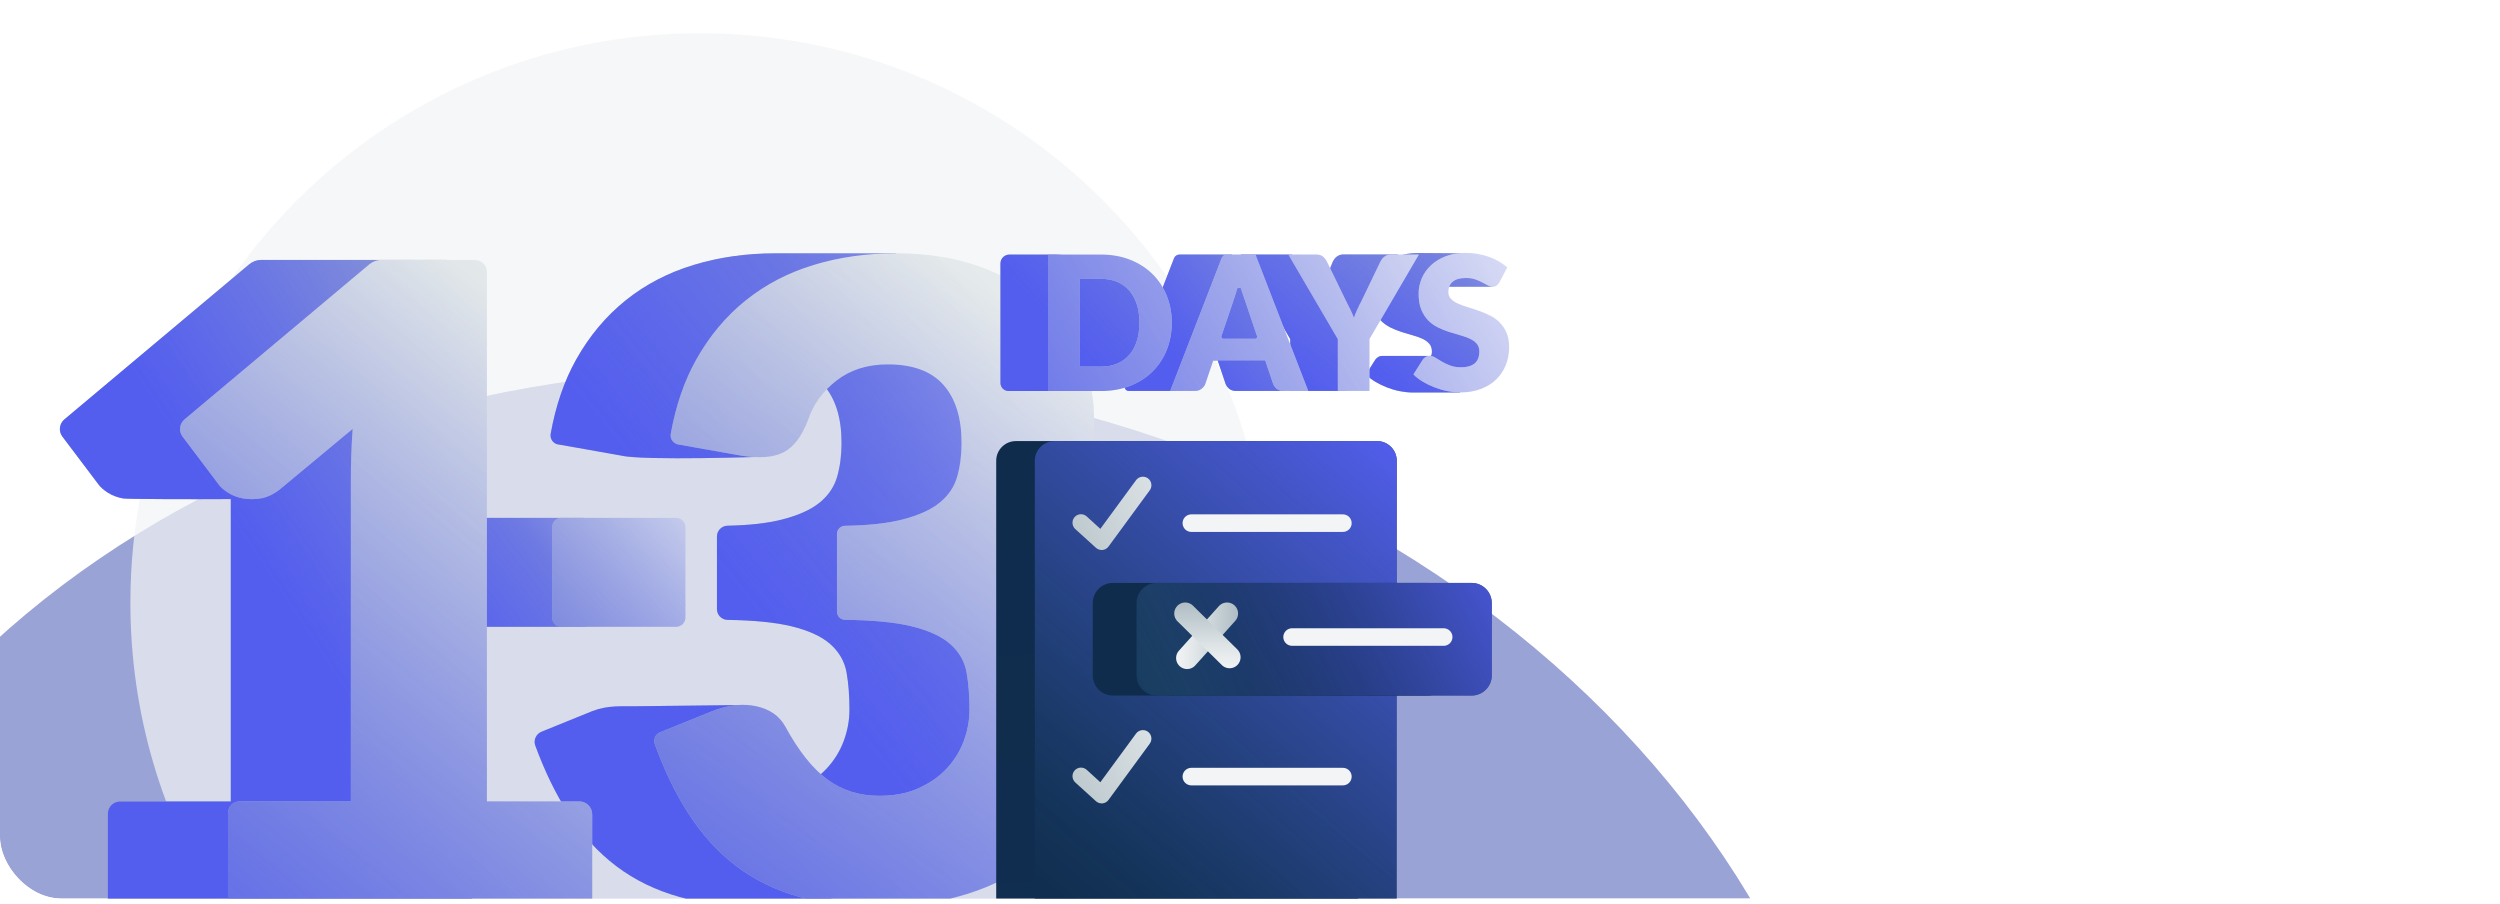 <?xml version="1.0" encoding="UTF-8"?> <svg xmlns="http://www.w3.org/2000/svg" width="376" height="136" viewBox="0 0 376 136" fill="none"><g clip-path="url(#clip0_1195_14623)"><g opacity="0.3" filter="url(#filter0_f_1195_14623)"><path d="M139.269 57.525C51.271 44.9 -28.561 93.871 -39.039 166.906C-49.518 239.941 13.324 309.382 101.323 322.008C206.294 433.719 180.716 251.26 279.631 212.627C290.11 139.592 227.268 70.151 139.269 57.525Z" fill="#0F2C4D"></path></g><g opacity="0.3" filter="url(#filter1_f_1195_14623)"><path d="M139.269 57.525C51.271 44.9 -28.561 93.871 -39.039 166.906C-49.518 239.941 13.324 309.382 101.323 322.008C206.294 433.719 180.716 251.26 279.631 212.627C290.11 139.592 227.268 70.151 139.269 57.525Z" fill="#535EEE"></path></g><g clip-path="url(#clip1_1195_14623)"><path opacity="0.7" d="M177.95 135.96C186.16 122.82 190.93 107.3 190.93 90.65C190.93 43.35 152.58 5 105.27 5C57.96 5 19.61 43.35 19.61 90.66C19.61 107.3 24.37 122.82 32.59 135.97H177.95V135.96Z" fill="#F2F4F5"></path><path d="M55.16 120.53L67.14 39.09H39.31C38.64 39.09 37.98 39.33 37.47 39.76L9.68 63.08C8.91 63.73 8.78 64.87 9.39 65.67L14.78 72.81C15.09 73.25 15.57 73.68 16.23 74.1C16.89 74.52 17.64 74.8 18.47 74.96C19.06 75.07 28.77 75.1 34.71 75.06V120.54H18.06C17.04 120.54 16.22 121.36 16.22 122.38V135.33H71V120.55H55.16V120.53Z" fill="url(#paint0_linear_1195_14623)"></path><path d="M55.16 120.53L67.14 39.09H39.31C38.64 39.09 37.98 39.33 37.47 39.76L9.68 63.08C8.91 63.73 8.78 64.87 9.39 65.67L14.78 72.81C15.09 73.25 15.57 73.68 16.23 74.1C16.89 74.52 17.64 74.8 18.47 74.96C19.06 75.07 28.77 75.1 34.71 75.06V120.54H18.06C17.04 120.54 16.22 121.36 16.22 122.38V135.33H71V120.55H55.16V120.53Z" fill="url(#paint1_linear_1195_14623)"></path><path d="M83.95 66.85C83.2 66.72 82.69 66 82.82 65.26C83.57 61.03 84.85 57.3 86.66 54.07C88.66 50.51 91.15 47.54 94.12 45.16C97.09 42.78 100.49 41.01 104.32 39.85C108.15 38.68 112.26 38.1 116.66 38.1H134.73C134.73 38.1 136.15 43.27 138.7 45.56C141.25 47.85 143.19 50.5 144.51 53.51C145.83 56.52 146.49 59.7 146.49 63.05C146.49 66.09 146.18 68.76 145.57 71.07C144.95 73.38 144.04 75.38 142.83 77.08C141.62 78.77 140.12 80.2 138.34 81.37C136.56 82.54 134.52 83.52 132.24 84.31C142.89 88.05 148.21 95.31 148.21 106.09C148.21 111.19 147.29 115.64 145.44 119.42C143.59 123.21 141.12 126.35 138.01 128.86C134.91 131.37 131.31 133.25 127.22 134.5C123.13 135.75 118.86 136.38 114.42 136.38C109.98 136.38 105.77 135.88 102.21 134.9C98.65 133.91 95.48 132.37 92.71 130.28C89.94 128.19 87.51 125.52 85.42 122.26C83.57 119.37 81.93 116 80.51 112.14C80.2 111.31 80.63 110.38 81.45 110.05L89.09 106.95C91.47 106.03 93.61 106.26 95.69 106.22C97.92 106.18 111.33 106.04 111.33 106.04C111.33 106.04 104.13 115.56 106.35 117.21C108.57 118.86 111.18 119.69 114.17 119.69C116.46 119.69 118.45 119.31 120.14 118.53C121.83 117.76 123.24 116.77 124.36 115.56C125.48 114.35 126.33 112.98 126.9 111.44C127.47 109.9 127.76 108.34 127.76 106.75C127.76 104.68 127.62 102.82 127.33 101.17C127.04 99.52 126.24 98.1 124.92 96.91C123.6 95.72 121.61 94.81 118.95 94.17C116.59 93.61 113.42 93.29 109.42 93.23C108.54 93.22 107.83 92.49 107.83 91.61C107.83 88.89 107.83 83.41 107.83 80.69C107.83 79.81 108.53 79.09 109.41 79.07C112.69 79 115.4 78.7 117.53 78.16C119.99 77.54 121.9 76.7 123.24 75.62C124.58 74.54 125.47 73.23 125.91 71.69C126.35 70.15 126.57 68.46 126.57 66.61C126.57 62.83 125.66 59.91 123.83 57.86C122 55.81 119.22 54.79 115.48 54.79C112.44 54.79 109.88 55.59 107.79 57.2C105.7 58.81 104.26 60.8 103.47 63.17C102.55 65.59 115.28 68.68 115.28 68.68C115.28 68.68 96.72 69.32 93.44 68.52L83.97 66.84L83.95 66.85Z" fill="url(#paint2_linear_1195_14623)"></path><path d="M83.95 66.85C83.2 66.72 82.69 66 82.82 65.26C83.57 61.03 84.85 57.3 86.66 54.07C88.66 50.51 91.15 47.54 94.12 45.16C97.09 42.78 100.49 41.01 104.32 39.85C108.15 38.68 112.26 38.1 116.66 38.1H134.73C134.73 38.1 136.15 43.27 138.7 45.56C141.25 47.85 143.19 50.5 144.51 53.51C145.83 56.52 146.49 59.7 146.49 63.05C146.49 66.09 146.18 68.76 145.57 71.07C144.95 73.38 144.04 75.38 142.83 77.08C141.62 78.77 140.12 80.2 138.34 81.37C136.56 82.54 134.52 83.52 132.24 84.31C142.89 88.05 148.21 95.31 148.21 106.09C148.21 111.19 147.29 115.64 145.44 119.42C143.59 123.21 141.12 126.35 138.01 128.86C134.91 131.37 131.31 133.25 127.22 134.5C123.13 135.75 118.86 136.38 114.42 136.38C109.98 136.38 105.77 135.88 102.21 134.9C98.65 133.91 95.48 132.37 92.71 130.28C89.94 128.19 87.51 125.52 85.42 122.26C83.57 119.37 81.93 116 80.51 112.14C80.2 111.31 80.63 110.38 81.45 110.05L89.09 106.95C91.47 106.03 93.61 106.26 95.69 106.22C97.92 106.18 111.33 106.04 111.33 106.04C111.33 106.04 104.13 115.56 106.35 117.21C108.57 118.86 111.18 119.69 114.17 119.69C116.46 119.69 118.45 119.31 120.14 118.53C121.83 117.76 123.24 116.77 124.36 115.56C125.48 114.35 126.33 112.98 126.9 111.44C127.47 109.9 127.76 108.34 127.76 106.75C127.76 104.68 127.62 102.82 127.33 101.17C127.04 99.52 126.24 98.1 124.92 96.91C123.6 95.72 121.61 94.81 118.95 94.17C116.59 93.61 113.42 93.29 109.42 93.23C108.54 93.22 107.83 92.49 107.83 91.61C107.83 88.89 107.83 83.41 107.83 80.69C107.83 79.81 108.53 79.09 109.41 79.07C112.69 79 115.4 78.7 117.53 78.16C119.99 77.54 121.9 76.7 123.24 75.62C124.58 74.54 125.47 73.23 125.91 71.69C126.35 70.15 126.57 68.46 126.57 66.61C126.57 62.83 125.66 59.91 123.83 57.86C122 55.81 119.22 54.79 115.48 54.79C112.44 54.79 109.88 55.59 107.79 57.2C105.7 58.81 104.26 60.8 103.47 63.17C102.55 65.59 115.28 68.68 115.28 68.68C115.28 68.68 96.72 69.32 93.44 68.52L83.97 66.84L83.95 66.85Z" fill="url(#paint3_linear_1195_14623)"></path><path d="M87.74 77.89H71.29C70.296 77.89 69.49 78.696 69.49 79.69V92.47C69.49 93.464 70.296 94.27 71.29 94.27H87.74C88.734 94.27 89.54 93.464 89.54 92.47V79.69C89.54 78.696 88.734 77.89 87.74 77.89Z" fill="url(#paint4_linear_1195_14623)"></path><path d="M87.74 77.89H71.29C70.296 77.89 69.49 78.696 69.49 79.69V92.47C69.49 93.464 70.296 94.27 71.29 94.27H87.74C88.734 94.27 89.54 93.464 89.54 92.47V79.69C89.54 78.696 88.734 77.89 87.74 77.89Z" fill="url(#paint5_linear_1195_14623)"></path><path d="M89.07 122.48V135.31H34.29V122.27C34.29 121.31 35.07 120.53 36.03 120.53H52.77V72.02C52.77 70.79 52.79 69.55 52.84 68.29C52.88 67.04 52.95 65.77 53.04 64.5L42.08 73.61C41.11 74.36 40.15 74.81 39.21 74.96C38.26 75.11 37.37 75.11 36.54 74.96C35.7 74.81 34.96 74.52 34.3 74.1C33.64 73.68 33.16 73.25 32.85 72.81L27.46 65.67C26.85 64.87 26.98 63.73 27.75 63.08L55.54 39.76C56.06 39.33 56.71 39.09 57.38 39.09H71.4C72.41 39.09 73.23 39.91 73.23 40.92V120.53H87.12C88.2 120.53 89.07 121.4 89.07 122.48Z" fill="url(#paint6_linear_1195_14623)"></path><path d="M89.07 122.48V135.31H34.29V122.27C34.29 121.31 35.07 120.53 36.03 120.53H52.77V72.02C52.77 70.79 52.79 69.55 52.84 68.29C52.88 67.04 52.95 65.77 53.04 64.5L42.08 73.61C41.11 74.36 40.15 74.81 39.21 74.96C38.26 75.11 37.37 75.11 36.54 74.96C35.7 74.81 34.96 74.52 34.3 74.1C33.64 73.68 33.16 73.25 32.85 72.81L27.46 65.67C26.85 64.87 26.98 63.73 27.75 63.08L55.54 39.76C56.06 39.33 56.71 39.09 57.38 39.09H71.4C72.41 39.09 73.23 39.91 73.23 40.92V120.53H87.12C88.2 120.53 89.07 121.4 89.07 122.48Z" fill="url(#paint7_linear_1195_14623)"></path><path d="M102.01 66.85C101.26 66.72 100.75 66 100.88 65.26C101.63 61.03 102.91 57.3 104.72 54.07C106.72 50.51 109.21 47.54 112.18 45.16C115.15 42.78 118.55 41.01 122.38 39.85C126.21 38.68 130.32 38.1 134.72 38.1C139.47 38.1 143.7 38.77 147.39 40.11C151.09 41.45 154.21 43.27 156.76 45.56C159.31 47.85 161.25 50.5 162.57 53.51C163.89 56.52 164.55 59.7 164.55 63.05C164.55 66.09 164.24 68.76 163.63 71.07C163.01 73.38 162.1 75.38 160.89 77.08C159.68 78.77 158.18 80.2 156.4 81.37C154.62 82.54 152.58 83.52 150.3 84.31C160.95 88.05 166.27 95.31 166.27 106.09C166.27 111.19 165.35 115.64 163.5 119.42C161.65 123.21 159.18 126.35 156.07 128.86C152.97 131.37 149.37 133.25 145.28 134.5C141.19 135.75 136.92 136.38 132.48 136.38C128.04 136.38 123.83 135.88 120.27 134.9C116.71 133.91 113.54 132.37 110.77 130.28C108 128.19 105.57 125.52 103.48 122.26C101.59 119.32 99.92 115.87 98.48 111.91C98.22 111.21 98.58 110.42 99.27 110.14L107.14 106.95C109.52 106.03 111.72 105.78 113.74 106.22C115.76 106.66 117.22 107.67 118.1 109.26C120.08 112.91 122.18 115.56 124.4 117.21C126.62 118.86 129.23 119.69 132.22 119.69C134.51 119.69 136.5 119.31 138.19 118.53C139.88 117.76 141.29 116.77 142.41 115.56C143.53 114.35 144.38 112.98 144.95 111.44C145.52 109.9 145.81 108.34 145.81 106.75C145.81 104.68 145.67 102.82 145.38 101.17C145.09 99.52 144.29 98.1 142.97 96.91C141.65 95.72 139.66 94.81 137 94.17C134.57 93.59 131.27 93.27 127.09 93.22C126.42 93.22 125.88 92.67 125.88 92V80.29C125.88 79.62 126.42 79.09 127.09 79.08C130.54 79.02 133.37 78.72 135.58 78.17C138.04 77.55 139.95 76.71 141.29 75.63C142.63 74.55 143.52 73.24 143.96 71.7C144.4 70.16 144.62 68.47 144.62 66.62C144.62 62.84 143.71 59.92 141.88 57.87C140.05 55.82 137.27 54.8 133.53 54.8C130.49 54.8 127.93 55.6 125.84 57.21C123.75 58.82 122.31 60.81 121.52 63.18C120.6 65.6 119.39 67.21 117.89 68C116.39 68.79 114.26 68.97 111.49 68.53L102.02 66.85H102.01Z" fill="url(#paint8_linear_1195_14623)"></path><path d="M102.01 66.85C101.26 66.72 100.75 66 100.88 65.26C101.63 61.03 102.91 57.3 104.72 54.07C106.72 50.51 109.21 47.54 112.18 45.16C115.15 42.78 118.55 41.01 122.38 39.85C126.21 38.68 130.32 38.1 134.72 38.1C139.47 38.1 143.7 38.77 147.39 40.11C151.09 41.45 154.21 43.27 156.76 45.56C159.31 47.85 161.25 50.5 162.57 53.51C163.89 56.52 164.55 59.7 164.55 63.05C164.55 66.09 164.24 68.76 163.63 71.07C163.01 73.38 162.1 75.38 160.89 77.08C159.68 78.77 158.18 80.2 156.4 81.37C154.62 82.54 152.58 83.52 150.3 84.31C160.95 88.05 166.27 95.31 166.27 106.09C166.27 111.19 165.35 115.64 163.5 119.42C161.65 123.21 159.18 126.35 156.07 128.86C152.97 131.37 149.37 133.25 145.28 134.5C141.19 135.75 136.92 136.38 132.48 136.38C128.04 136.38 123.83 135.88 120.27 134.9C116.71 133.91 113.54 132.37 110.77 130.28C108 128.19 105.57 125.52 103.48 122.26C101.59 119.32 99.92 115.87 98.48 111.91C98.22 111.21 98.58 110.42 99.27 110.14L107.14 106.95C109.52 106.03 111.72 105.78 113.74 106.22C115.76 106.66 117.22 107.67 118.1 109.26C120.08 112.91 122.18 115.56 124.4 117.21C126.62 118.86 129.23 119.69 132.22 119.69C134.51 119.69 136.5 119.31 138.19 118.53C139.88 117.76 141.29 116.77 142.41 115.56C143.53 114.35 144.38 112.98 144.95 111.44C145.52 109.9 145.81 108.34 145.81 106.75C145.81 104.68 145.67 102.82 145.38 101.17C145.09 99.52 144.29 98.1 142.97 96.91C141.65 95.72 139.66 94.81 137 94.17C134.57 93.59 131.27 93.27 127.09 93.22C126.42 93.22 125.88 92.67 125.88 92V80.29C125.88 79.62 126.42 79.09 127.09 79.08C130.54 79.02 133.37 78.72 135.58 78.17C138.04 77.55 139.95 76.71 141.29 75.63C142.63 74.55 143.52 73.24 143.96 71.7C144.4 70.16 144.62 68.47 144.62 66.62C144.62 62.84 143.71 59.92 141.88 57.87C140.05 55.82 137.27 54.8 133.53 54.8C130.49 54.8 127.93 55.6 125.84 57.21C123.75 58.82 122.31 60.81 121.52 63.18C120.6 65.6 119.39 67.21 117.89 68C116.39 68.79 114.26 68.97 111.49 68.53L102.02 66.85H102.01Z" fill="url(#paint9_linear_1195_14623)"></path><path d="M201.3 136.05H149.83V69.3C149.83 67.66 151.16 66.34 152.79 66.34H201.3C202.94 66.34 204.26 67.67 204.26 69.3V136.05H201.3Z" fill="url(#paint10_linear_1195_14623)"></path><path d="M207.11 136.05L155.64 135.86V69.3C155.64 67.66 156.97 66.34 158.6 66.34H207.11C208.75 66.34 210.07 67.67 210.07 69.3V136.05H207.11Z" fill="url(#paint11_linear_1195_14623)"></path><path d="M207.11 136.05H155.64V69.3C155.64 67.66 156.97 66.34 158.6 66.34H207.11C208.75 66.34 210.07 67.67 210.07 69.3V136.05H207.11Z" fill="url(#paint12_linear_1195_14623)"></path><path d="M179.18 78.68H201.97" stroke="url(#paint13_linear_1195_14623)" stroke-width="2.64" stroke-linecap="round" stroke-linejoin="round"></path><path d="M165.69 82.72C165.37 82.72 165.07 82.6 164.83 82.39L161.72 79.57C161.2 79.09 161.16 78.28 161.63 77.76C162.11 77.23 162.92 77.2 163.44 77.67L165.49 79.54L170.86 72.22C171.28 71.65 172.08 71.53 172.65 71.94C173.22 72.36 173.34 73.16 172.93 73.73L166.72 82.2C166.51 82.49 166.18 82.68 165.81 82.72C165.77 82.72 165.73 82.72 165.68 82.72H165.69Z" fill="url(#paint14_linear_1195_14623)"></path><path d="M179.18 116.8H201.97" stroke="url(#paint15_linear_1195_14623)" stroke-width="2.64" stroke-linecap="round" stroke-linejoin="round"></path><path d="M165.69 120.83C165.37 120.83 165.07 120.71 164.83 120.5L161.72 117.68C161.2 117.2 161.16 116.39 161.63 115.87C162.11 115.34 162.92 115.31 163.44 115.78L165.49 117.65L170.86 110.33C171.28 109.76 172.08 109.64 172.65 110.05C173.22 110.47 173.34 111.27 172.93 111.84L166.72 120.31C166.51 120.6 166.18 120.79 165.81 120.83C165.77 120.83 165.73 120.83 165.68 120.83H165.69Z" fill="url(#paint16_linear_1195_14623)"></path><path d="M101.7 77.89H84.43C83.662 77.89 83.04 78.512 83.04 79.28V92.88C83.04 93.648 83.662 94.27 84.43 94.27H101.7C102.468 94.27 103.09 93.648 103.09 92.88V79.28C103.09 78.512 102.468 77.89 101.7 77.89Z" fill="url(#paint17_linear_1195_14623)"></path><path d="M101.7 77.89H84.43C83.662 77.89 83.04 78.512 83.04 79.28V92.88C83.04 93.648 83.662 94.27 84.43 94.27H101.7C102.468 94.27 103.09 93.648 103.09 92.88V79.28C103.09 78.512 102.468 77.89 101.7 77.89Z" fill="url(#paint18_linear_1195_14623)"></path><path d="M214.74 87.67H167.38C165.706 87.67 164.35 89.027 164.35 90.7V101.58C164.35 103.253 165.706 104.61 167.38 104.61H214.74C216.413 104.61 217.77 103.253 217.77 101.58V90.7C217.77 89.027 216.413 87.67 214.74 87.67Z" fill="url(#paint19_linear_1195_14623)"></path><path d="M221.33 87.67H173.97C172.297 87.67 170.94 89.027 170.94 90.7V101.58C170.94 103.253 172.297 104.61 173.97 104.61H221.33C223.004 104.61 224.36 103.253 224.36 101.58V90.7C224.36 89.027 223.004 87.67 221.33 87.67Z" fill="url(#paint20_linear_1195_14623)"></path><path d="M221.34 87.67H173.98C172.307 87.67 170.95 89.027 170.95 90.7V101.58C170.95 103.253 172.307 104.61 173.98 104.61H221.34C223.014 104.61 224.37 103.253 224.37 101.58V90.7C224.37 89.027 223.014 87.67 221.34 87.67Z" fill="url(#paint21_linear_1195_14623)"></path><path d="M194.33 95.81H217.13" stroke="url(#paint22_linear_1195_14623)" stroke-width="2.64" stroke-linecap="round" stroke-linejoin="round"></path><path d="M178.54 98.97L184.55 92.27" stroke="url(#paint23_linear_1195_14623)" stroke-width="3.31" stroke-linecap="round" stroke-linejoin="round"></path><path d="M184.93 98.85L178.26 92.27" stroke="url(#paint24_linear_1195_14623)" stroke-width="3.31" stroke-linecap="round" stroke-linejoin="round"></path><path d="M173.11 48.54C173.11 50.02 172.85 51.39 172.34 52.65C171.83 53.91 171.11 54.99 170.18 55.9C169.25 56.82 168.13 57.53 166.82 58.04C165.51 58.55 164.06 58.81 162.46 58.81H151.68C151.01 58.81 150.47 58.27 150.47 57.6V39.63C150.47 38.89 151.07 38.29 151.81 38.29H158.44C160.04 38.29 161.49 38.55 162.8 39.06C164.11 39.58 169.26 40.29 170.19 41.2C171.12 42.11 171.84 43.19 172.35 44.45C172.86 45.7 173.12 47.07 173.12 48.54H173.11Z" fill="url(#paint25_linear_1195_14623)"></path><path d="M173.11 48.54C173.11 50.02 172.85 51.39 172.34 52.65C171.83 53.91 171.11 54.99 170.18 55.9C169.25 56.82 168.13 57.53 166.82 58.04C165.51 58.55 164.06 58.81 162.46 58.81H151.68C151.01 58.81 150.47 58.27 150.47 57.6V39.63C150.47 38.89 151.07 38.29 151.81 38.29H158.44C160.04 38.29 161.49 38.55 162.8 39.06C164.11 39.58 169.26 40.29 170.19 41.2C171.12 42.11 171.84 43.19 172.35 44.45C172.86 45.7 173.12 47.07 173.12 48.54H173.11Z" fill="url(#paint26_linear_1195_14623)"></path><path d="M193.22 58.8H185.92C185.51 58.8 185.17 58.7 184.92 58.51C184.67 58.32 184.47 58.07 184.34 57.77L183.13 54.19H178.95L177.74 57.77C177.64 58.03 177.45 58.27 177.18 58.48C176.91 58.69 176.58 58.8 176.19 58.8H169.77C169.33 58.8 169.02 58.36 169.18 57.94L176.57 38.85C176.7 38.5 177.04 38.28 177.41 38.28H185.28L193.22 58.8Z" fill="url(#paint27_linear_1195_14623)"></path><path d="M193.22 58.8H185.92C185.51 58.8 185.17 58.7 184.92 58.51C184.67 58.32 184.47 58.07 184.34 57.77L183.13 54.19H178.95L177.74 57.77C177.64 58.03 177.45 58.27 177.18 58.48C176.91 58.69 176.58 58.8 176.19 58.8H169.77C169.33 58.8 169.02 58.36 169.18 57.94L176.57 38.85C176.7 38.5 177.04 38.28 177.41 38.28H185.28L193.22 58.8Z" fill="url(#paint28_linear_1195_14623)"></path><path d="M202.61 51V58.8H194.05V51L186.61 38.28H193.93C194.34 38.28 194.67 38.38 194.91 38.57C195.15 38.76 195.35 39.01 195.51 39.31L198.41 45.28C198.65 45.75 198.87 46.19 199.07 46.6C199.27 47.01 199.44 47.41 199.59 47.8C199.73 47.4 199.89 46.99 200.08 46.58C200.26 46.17 198.55 43.81 198.8 43.35L200.48 39.3C200.55 39.18 200.63 39.06 200.72 38.93C200.81 38.81 200.92 38.7 201.05 38.6C201.18 38.5 201.32 38.42 201.49 38.36C201.65 38.3 201.83 38.27 202.03 38.27H210.27L202.62 50.99L202.61 51Z" fill="url(#paint29_linear_1195_14623)"></path><path d="M202.61 51V58.8H194.05V51L186.61 38.28H193.93C194.34 38.28 194.67 38.38 194.91 38.57C195.15 38.76 195.35 39.01 195.51 39.31L198.41 45.28C198.65 45.75 198.87 46.19 199.07 46.6C199.27 47.01 199.44 47.41 199.59 47.8C199.73 47.4 199.89 46.99 200.08 46.58C200.26 46.17 198.55 43.81 198.8 43.35L200.48 39.3C200.55 39.18 200.63 39.06 200.72 38.93C200.81 38.81 200.92 38.7 201.05 38.6C201.18 38.5 201.32 38.42 201.49 38.36C201.65 38.3 201.83 38.27 202.03 38.27H210.27L202.62 50.99L202.61 51Z" fill="url(#paint30_linear_1195_14623)"></path><path d="M224.48 43.12H216.63C216.63 43.12 217.97 48.07 218.4 48.5C218.83 48.92 219.17 49.44 219.44 50.04C219.7 50.65 223.99 51.38 223.99 52.23C223.99 53.18 224.47 55.97 224.14 56.8C223.81 57.63 218.53 56.44 217.91 57.05C217.29 57.67 219.64 59.03 219.64 59.03H212.48C211.84 59.03 211.19 58.96 210.53 58.83C209.87 58.7 209.23 58.51 208.61 58.27C207.99 58.03 207.41 57.75 206.86 57.42C206.31 57.09 205.84 56.73 205.44 56.32L206.85 54.09C206.96 53.93 207.11 53.8 207.29 53.69C207.47 53.58 207.67 53.53 207.89 53.53H215.05C215.05 53.53 215.36 53.7 215.36 52.87C215.36 52.39 215.23 52 214.97 51.7C214.71 51.4 214.36 51.15 213.94 50.95C213.51 50.75 213.03 50.58 212.48 50.43C211.93 50.28 211.38 50.11 210.8 49.93C210.22 49.75 209.67 49.52 209.12 49.25C208.58 48.98 208.09 48.63 207.66 48.19C207.23 47.75 206.89 47.21 206.62 46.56C206.35 45.91 206.23 45.1 206.23 44.14C206.23 43.37 206.39 42.62 206.69 41.89C207 41.16 207.46 40.51 208.06 39.93C208.66 39.36 209.4 38.9 210.27 38.56C211.14 38.22 212.14 38.05 213.27 38.05C213.9 38.05 220.16 38.1 220.16 38.1L224.48 43.11V43.12Z" fill="url(#paint31_linear_1195_14623)"></path><path d="M224.48 43.12H216.63C216.63 43.12 217.97 48.07 218.4 48.5C218.83 48.92 219.17 49.44 219.44 50.04C219.7 50.65 223.99 51.38 223.99 52.23C223.99 53.18 224.47 55.97 224.14 56.8C223.81 57.63 218.53 56.44 217.91 57.05C217.29 57.67 219.64 59.03 219.64 59.03H212.48C211.84 59.03 211.19 58.96 210.53 58.83C209.87 58.7 209.23 58.51 208.61 58.27C207.99 58.03 207.41 57.75 206.86 57.42C206.31 57.09 205.84 56.73 205.44 56.32L206.85 54.09C206.96 53.93 207.11 53.8 207.29 53.69C207.47 53.58 207.67 53.53 207.89 53.53H215.05C215.05 53.53 215.36 53.7 215.36 52.87C215.36 52.39 215.23 52 214.97 51.7C214.71 51.4 214.36 51.15 213.94 50.95C213.51 50.75 213.03 50.58 212.48 50.43C211.93 50.28 211.38 50.11 210.8 49.93C210.22 49.75 209.67 49.52 209.12 49.25C208.58 48.98 208.09 48.63 207.66 48.19C207.23 47.75 206.89 47.21 206.62 46.56C206.35 45.91 206.23 45.1 206.23 44.14C206.23 43.37 206.39 42.62 206.69 41.89C207 41.16 207.46 40.51 208.06 39.93C208.66 39.36 209.4 38.9 210.27 38.56C211.14 38.22 212.14 38.05 213.27 38.05C213.9 38.05 220.16 38.1 220.16 38.1L224.48 43.11V43.12Z" fill="url(#paint32_linear_1195_14623)"></path><path d="M176.24 48.54C176.24 50.02 175.98 51.39 175.47 52.65C174.96 53.91 174.24 54.99 173.31 55.9C172.38 56.82 171.26 57.53 169.95 58.04C168.64 58.55 167.19 58.81 165.59 58.81H157.62V38.29H165.59C167.19 38.29 168.64 38.55 169.95 39.06C171.26 39.58 172.38 40.29 173.31 41.2C174.24 42.11 174.96 43.19 175.47 44.45C175.98 45.7 176.24 47.07 176.24 48.54ZM171.37 48.54C171.37 47.53 171.24 46.61 170.98 45.79C170.72 44.97 170.34 44.28 169.85 43.71C169.36 43.14 168.75 42.71 168.04 42.4C167.33 42.1 166.51 41.94 165.6 41.94H162.42V55.14H165.6C166.51 55.14 167.32 54.99 168.04 54.68C168.75 54.37 169.36 53.94 169.85 53.37C170.34 52.8 170.72 52.11 170.98 51.29C171.24 50.47 171.37 49.55 171.37 48.53V48.54Z" fill="url(#paint33_linear_1195_14623)"></path><path d="M196.76 58.8H193.07C192.66 58.8 192.32 58.7 192.07 58.51C191.82 58.32 191.62 58.07 191.49 57.77L190.28 54.19H182.48L181.27 57.77C181.17 58.03 180.98 58.27 180.71 58.48C180.44 58.69 180.11 58.8 179.72 58.8H176L183.73 38.83C183.86 38.5 184.17 38.28 184.53 38.28H188.82L196.76 58.8ZM186.12 43.3C186.12 43.3 185.55 45.14 185.46 45.36L183.7 50.56C183.64 50.75 183.78 50.95 183.98 50.95H188.78C188.98 50.95 189.12 50.75 189.06 50.56L187.29 45.33C187.2 45.1 186.6 43.3 186.6 43.3H186.11H186.12Z" fill="url(#paint34_linear_1195_14623)"></path><path d="M205.97 51V58.8H201.21V51L193.77 38.28H197.97C198.38 38.28 198.71 38.38 198.95 38.57C199.19 38.76 199.39 39.01 199.55 39.31L202.45 45.28C202.69 45.75 202.91 46.19 203.11 46.6C203.31 47.01 203.48 47.41 203.63 47.8C203.77 47.4 203.93 46.99 204.12 46.58C204.3 46.17 204.52 45.74 204.76 45.28L207.63 39.31C207.7 39.19 207.78 39.07 207.87 38.94C207.96 38.82 208.07 38.71 208.2 38.61C208.33 38.51 208.47 38.43 208.64 38.37C208.8 38.31 208.98 38.28 209.18 38.28H213.4L205.96 51H205.97Z" fill="url(#paint35_linear_1195_14623)"></path><path d="M225.52 42.45C225.38 42.67 225.23 42.84 225.08 42.96C224.92 43.07 224.73 43.13 224.48 43.13C224.26 43.13 224.03 43.06 223.78 42.93C223.53 42.79 223.25 42.64 222.93 42.47C222.61 42.3 222.26 42.15 221.85 42.01C221.45 41.87 220.99 41.81 220.47 41.81C219.58 41.81 218.91 42 218.48 42.38C218.04 42.76 217.83 43.27 217.83 43.92C217.83 44.33 217.96 44.68 218.22 44.95C218.48 45.22 218.83 45.46 219.26 45.65C219.69 45.85 220.17 46.03 220.72 46.19C221.27 46.35 221.83 46.54 222.4 46.74C222.97 46.94 223.53 47.18 224.08 47.45C224.63 47.72 225.12 48.07 225.54 48.49C225.97 48.91 226.31 49.43 226.58 50.03C226.84 50.64 226.97 51.37 226.97 52.22C226.97 53.17 226.81 54.06 226.48 54.88C226.15 55.71 225.67 56.43 225.05 57.04C224.43 57.66 223.66 58.14 222.74 58.49C221.83 58.84 220.78 59.02 219.62 59.02C218.98 59.02 218.33 58.95 217.67 58.82C217.01 58.69 216.37 58.5 215.75 58.26C215.13 58.02 214.55 57.74 214 57.41C213.45 57.08 212.98 56.72 212.58 56.31L213.99 54.08C214.1 53.92 214.25 53.79 214.43 53.68C214.61 53.57 214.81 53.52 215.03 53.52C215.31 53.52 215.6 53.61 215.88 53.79C216.17 53.97 216.49 54.17 216.85 54.38C217.21 54.59 217.63 54.79 218.1 54.97C218.57 55.15 219.12 55.24 219.76 55.24C220.62 55.24 221.3 55.05 221.77 54.67C222.24 54.29 222.49 53.69 222.49 52.86C222.49 52.38 222.36 51.99 222.1 51.69C221.84 51.39 221.49 51.14 221.07 50.94C220.64 50.74 220.16 50.57 219.61 50.42C219.06 50.27 218.51 50.1 217.93 49.92C217.35 49.74 216.8 49.51 216.25 49.24C215.71 48.97 215.22 48.62 214.79 48.18C214.36 47.74 214.02 47.2 213.75 46.55C213.48 45.9 213.36 45.09 213.36 44.13C213.36 43.36 213.52 42.61 213.82 41.88C214.13 41.15 214.59 40.5 215.19 39.92C215.79 39.35 216.53 38.89 217.4 38.55C218.27 38.21 219.27 38.04 220.4 38.04C221.03 38.04 221.64 38.09 222.24 38.19C222.84 38.29 223.4 38.43 223.94 38.63C224.48 38.83 224.97 39.05 225.44 39.32C225.9 39.59 226.32 39.89 226.69 40.23L225.51 42.44L225.52 42.45Z" fill="url(#paint36_linear_1195_14623)"></path><path d="M176.24 48.54C176.24 50.02 175.98 51.39 175.47 52.65C174.96 53.91 174.24 54.99 173.31 55.9C172.38 56.82 171.26 57.53 169.95 58.04C168.64 58.55 167.19 58.81 165.59 58.81H157.62V38.29H165.59C167.19 38.29 168.64 38.55 169.95 39.06C171.26 39.58 172.38 40.29 173.31 41.2C174.24 42.11 174.96 43.19 175.47 44.45C175.98 45.7 176.24 47.07 176.24 48.54ZM171.37 48.54C171.37 47.53 171.24 46.61 170.98 45.79C170.72 44.97 170.34 44.28 169.85 43.71C169.36 43.14 168.75 42.71 168.04 42.4C167.33 42.1 166.51 41.94 165.6 41.94H162.42V55.14H165.6C166.51 55.14 167.32 54.99 168.04 54.68C168.75 54.37 169.36 53.94 169.85 53.37C170.34 52.8 170.72 52.11 170.98 51.29C171.24 50.47 171.37 49.55 171.37 48.53V48.54Z" fill="url(#paint37_linear_1195_14623)"></path><path d="M196.76 58.8H193.07C192.66 58.8 192.32 58.7 192.07 58.51C191.82 58.32 191.62 58.07 191.49 57.77L190.28 54.19H182.48L181.27 57.77C181.17 58.03 180.98 58.27 180.71 58.48C180.44 58.69 180.11 58.8 179.72 58.8H176L183.73 38.83C183.86 38.5 184.17 38.28 184.53 38.28H188.82L196.76 58.8ZM186.12 43.3C186.12 43.3 185.55 45.14 185.46 45.36L183.7 50.56C183.64 50.75 183.78 50.95 183.98 50.95H188.78C188.98 50.95 189.12 50.75 189.06 50.56L187.29 45.33C187.2 45.1 186.6 43.3 186.6 43.3H186.11H186.12Z" fill="url(#paint38_linear_1195_14623)"></path><path d="M205.97 51V58.8H201.21V51L193.77 38.28H197.97C198.38 38.28 198.71 38.38 198.95 38.57C199.19 38.76 199.39 39.01 199.55 39.31L202.45 45.28C202.69 45.75 202.91 46.19 203.11 46.6C203.31 47.01 203.48 47.41 203.63 47.8C203.77 47.4 203.93 46.99 204.12 46.58C204.3 46.17 204.52 45.74 204.76 45.28L207.63 39.31C207.7 39.19 207.78 39.07 207.87 38.94C207.96 38.82 208.07 38.71 208.2 38.61C208.33 38.51 208.47 38.43 208.64 38.37C208.8 38.31 208.98 38.28 209.18 38.28H213.4L205.96 51H205.97Z" fill="url(#paint39_linear_1195_14623)"></path><path d="M225.52 42.45C225.38 42.67 225.23 42.84 225.08 42.96C224.92 43.07 224.73 43.13 224.48 43.13C224.26 43.13 224.03 43.06 223.78 42.93C223.53 42.79 223.25 42.64 222.93 42.47C222.61 42.3 222.26 42.15 221.85 42.01C221.45 41.87 220.99 41.81 220.47 41.81C219.58 41.81 218.91 42 218.48 42.38C218.04 42.76 217.83 43.27 217.83 43.92C217.83 44.33 217.96 44.68 218.22 44.95C218.48 45.22 218.83 45.46 219.26 45.65C219.69 45.85 220.17 46.03 220.72 46.19C221.27 46.35 221.83 46.54 222.4 46.74C222.97 46.94 223.53 47.18 224.08 47.45C224.63 47.72 225.12 48.07 225.54 48.49C225.97 48.91 226.31 49.43 226.58 50.03C226.84 50.64 226.97 51.37 226.97 52.22C226.97 53.17 226.81 54.06 226.48 54.88C226.15 55.71 225.67 56.43 225.05 57.04C224.43 57.66 223.66 58.14 222.74 58.49C221.83 58.84 220.78 59.02 219.62 59.02C218.98 59.02 218.33 58.95 217.67 58.82C217.01 58.69 216.37 58.5 215.75 58.26C215.13 58.02 214.55 57.74 214 57.41C213.45 57.08 212.98 56.72 212.58 56.31L213.99 54.08C214.1 53.92 214.25 53.79 214.43 53.68C214.61 53.57 214.81 53.52 215.03 53.52C215.31 53.52 215.6 53.61 215.88 53.79C216.17 53.97 216.49 54.17 216.85 54.38C217.21 54.59 217.63 54.79 218.1 54.97C218.57 55.15 219.12 55.24 219.76 55.24C220.62 55.24 221.3 55.05 221.77 54.67C222.24 54.29 222.49 53.69 222.49 52.86C222.49 52.38 222.36 51.99 222.1 51.69C221.84 51.39 221.49 51.14 221.07 50.94C220.64 50.74 220.16 50.57 219.61 50.42C219.06 50.27 218.51 50.1 217.93 49.92C217.35 49.74 216.8 49.51 216.25 49.24C215.71 48.97 215.22 48.62 214.79 48.18C214.36 47.74 214.02 47.2 213.75 46.55C213.48 45.9 213.36 45.09 213.36 44.13C213.36 43.36 213.52 42.61 213.82 41.88C214.13 41.15 214.59 40.5 215.19 39.92C215.79 39.35 216.53 38.89 217.4 38.55C218.27 38.21 219.27 38.04 220.4 38.04C221.03 38.04 221.64 38.09 222.24 38.19C222.84 38.29 223.4 38.43 223.94 38.63C224.48 38.83 224.97 39.05 225.44 39.32C225.9 39.59 226.32 39.89 226.69 40.23L225.51 42.44L225.52 42.45Z" fill="url(#paint40_linear_1195_14623)"></path></g></g><defs><filter id="filter0_f_1195_14623" x="-101.484" y="-5.762" width="443.561" height="424.799" filterUnits="userSpaceOnUse" color-interpolation-filters="sRGB"><feFlood flood-opacity="0" result="BackgroundImageFix"></feFlood><feBlend mode="normal" in="SourceGraphic" in2="BackgroundImageFix" result="shape"></feBlend><feGaussianBlur stdDeviation="30.652" result="effect1_foregroundBlur_1195_14623"></feGaussianBlur></filter><filter id="filter1_f_1195_14623" x="-101.484" y="-5.762" width="443.561" height="424.799" filterUnits="userSpaceOnUse" color-interpolation-filters="sRGB"><feFlood flood-opacity="0" result="BackgroundImageFix"></feFlood><feBlend mode="normal" in="SourceGraphic" in2="BackgroundImageFix" result="shape"></feBlend><feGaussianBlur stdDeviation="30.652" result="effect1_foregroundBlur_1195_14623"></feGaussianBlur></filter><linearGradient id="paint0_linear_1195_14623" x1="102.97" y1="80.09" x2="78.88" y2="83.66" gradientUnits="userSpaceOnUse"><stop stop-color="#F2F4F5"></stop><stop offset="0.33" stop-color="#DFE5E7"></stop><stop offset="0.98" stop-color="#B0BEC5"></stop><stop offset="0.99" stop-color="#B0BEC5"></stop></linearGradient><linearGradient id="paint1_linear_1195_14623" x1="17.28" y1="112.02" x2="120.06" y2="43.88" gradientUnits="userSpaceOnUse"><stop offset="0.27" stop-color="#535EEE"></stop><stop offset="0.33" stop-color="#535EEE" stop-opacity="0.93"></stop><stop offset="0.45" stop-color="#535EEE" stop-opacity="0.76"></stop><stop offset="0.61" stop-color="#535EEE" stop-opacity="0.48"></stop><stop offset="0.8" stop-color="#535EEE" stop-opacity="0.1"></stop><stop offset="0.85" stop-color="#535EEE" stop-opacity="0"></stop></linearGradient><linearGradient id="paint2_linear_1195_14623" x1="171.71" y1="69.73" x2="131.24" y2="82.34" gradientUnits="userSpaceOnUse"><stop stop-color="#F2F4F5"></stop><stop offset="0.33" stop-color="#DFE5E7"></stop><stop offset="0.98" stop-color="#B0BEC5"></stop><stop offset="0.99" stop-color="#B0BEC5"></stop></linearGradient><linearGradient id="paint3_linear_1195_14623" x1="112.17" y1="90.2" x2="201.4" y2="16.79" gradientUnits="userSpaceOnUse"><stop stop-color="#535EEE"></stop><stop offset="0.1" stop-color="#535EEE" stop-opacity="0.93"></stop><stop offset="0.3" stop-color="#535EEE" stop-opacity="0.76"></stop><stop offset="0.58" stop-color="#535EEE" stop-opacity="0.48"></stop><stop offset="0.91" stop-color="#535EEE" stop-opacity="0.1"></stop><stop offset="1" stop-color="#535EEE" stop-opacity="0"></stop></linearGradient><linearGradient id="paint4_linear_1195_14623" x1="98.74" y1="70.41" x2="81.52" y2="84.44" gradientUnits="userSpaceOnUse"><stop stop-color="#F2F4F5"></stop><stop offset="0.33" stop-color="#DFE5E7"></stop><stop offset="0.98" stop-color="#B0BEC5"></stop><stop offset="0.99" stop-color="#B0BEC5"></stop></linearGradient><linearGradient id="paint5_linear_1195_14623" x1="45.93" y1="112.64" x2="121.6" y2="52.78" gradientUnits="userSpaceOnUse"><stop offset="0.27" stop-color="#535EEE"></stop><stop offset="0.33" stop-color="#535EEE" stop-opacity="0.93"></stop><stop offset="0.45" stop-color="#535EEE" stop-opacity="0.76"></stop><stop offset="0.61" stop-color="#535EEE" stop-opacity="0.48"></stop><stop offset="0.8" stop-color="#535EEE" stop-opacity="0.1"></stop><stop offset="0.85" stop-color="#535EEE" stop-opacity="0"></stop></linearGradient><linearGradient id="paint6_linear_1195_14623" x1="120.44" y1="30.75" x2="21.99" y2="139.36" gradientUnits="userSpaceOnUse"><stop stop-color="#F2F4F5"></stop><stop offset="0.33" stop-color="#DFE5E7"></stop><stop offset="0.98" stop-color="#B0BEC5"></stop><stop offset="0.99" stop-color="#B0BEC5"></stop></linearGradient><linearGradient id="paint7_linear_1195_14623" x1="11.31" y1="157.15" x2="115.59" y2="28.77" gradientUnits="userSpaceOnUse"><stop stop-color="#535EEE"></stop><stop offset="0.08" stop-color="#535EEE" stop-opacity="0.93"></stop><stop offset="0.23" stop-color="#535EEE" stop-opacity="0.76"></stop><stop offset="0.44" stop-color="#535EEE" stop-opacity="0.48"></stop><stop offset="0.7" stop-color="#535EEE" stop-opacity="0.1"></stop><stop offset="0.77" stop-color="#535EEE" stop-opacity="0"></stop></linearGradient><linearGradient id="paint8_linear_1195_14623" x1="187.04" y1="38.76" x2="87.09" y2="129.87" gradientUnits="userSpaceOnUse"><stop stop-color="#F2F4F5"></stop><stop offset="0.33" stop-color="#DFE5E7"></stop><stop offset="0.98" stop-color="#B0BEC5"></stop><stop offset="0.99" stop-color="#B0BEC5"></stop></linearGradient><linearGradient id="paint9_linear_1195_14623" x1="81.96" y1="160.17" x2="182.48" y2="18.99" gradientUnits="userSpaceOnUse"><stop stop-color="#535EEE"></stop><stop offset="0.08" stop-color="#535EEE" stop-opacity="0.93"></stop><stop offset="0.23" stop-color="#535EEE" stop-opacity="0.76"></stop><stop offset="0.44" stop-color="#535EEE" stop-opacity="0.48"></stop><stop offset="0.7" stop-color="#535EEE" stop-opacity="0.1"></stop><stop offset="0.77" stop-color="#535EEE" stop-opacity="0"></stop></linearGradient><linearGradient id="paint10_linear_1195_14623" x1="173.88" y1="64.81" x2="183.39" y2="178.43" gradientUnits="userSpaceOnUse"><stop stop-color="#0F2C4D"></stop><stop offset="0.56" stop-color="#102D4F"></stop><stop offset="0.83" stop-color="#143456"></stop><stop offset="0.99" stop-color="#193D60"></stop></linearGradient><linearGradient id="paint11_linear_1195_14623" x1="151.24" y1="141.15" x2="199.31" y2="81.85" gradientUnits="userSpaceOnUse"><stop stop-color="#0F2C4D"></stop><stop offset="0.46" stop-color="#143658"></stop><stop offset="0.99" stop-color="#193D60"></stop></linearGradient><linearGradient id="paint12_linear_1195_14623" x1="212.55" y1="67.72" x2="156.12" y2="133.11" gradientUnits="userSpaceOnUse"><stop stop-color="#535EEE"></stop><stop offset="0.19" stop-color="#535EEE" stop-opacity="0.73"></stop><stop offset="0.4" stop-color="#535EEE" stop-opacity="0.47"></stop><stop offset="0.59" stop-color="#535EEE" stop-opacity="0.27"></stop><stop offset="0.76" stop-color="#535EEE" stop-opacity="0.12"></stop><stop offset="0.9" stop-color="#535EEE" stop-opacity="0.03"></stop><stop offset="0.99" stop-color="#535EEE" stop-opacity="0"></stop></linearGradient><linearGradient id="paint13_linear_1195_14623" x1="nan" y1="nan" x2="nan" y2="nan" gradientUnits="userSpaceOnUse"><stop stop-color="#F2F4F5"></stop><stop offset="0.33" stop-color="#DFE5E7"></stop><stop offset="0.98" stop-color="#B0BEC5"></stop><stop offset="0.99" stop-color="#B0BEC5"></stop></linearGradient><linearGradient id="paint14_linear_1195_14623" x1="187.03" y1="68.33" x2="155.12" y2="83.86" gradientUnits="userSpaceOnUse"><stop stop-color="#F2F4F5"></stop><stop offset="0.33" stop-color="#DFE5E7"></stop><stop offset="0.98" stop-color="#B0BEC5"></stop><stop offset="0.99" stop-color="#B0BEC5"></stop></linearGradient><linearGradient id="paint15_linear_1195_14623" x1="nan" y1="nan" x2="nan" y2="nan" gradientUnits="userSpaceOnUse"><stop stop-color="#F2F4F5"></stop><stop offset="0.33" stop-color="#DFE5E7"></stop><stop offset="0.98" stop-color="#B0BEC5"></stop><stop offset="0.99" stop-color="#B0BEC5"></stop></linearGradient><linearGradient id="paint16_linear_1195_14623" x1="187.03" y1="106.44" x2="155.12" y2="121.97" gradientUnits="userSpaceOnUse"><stop stop-color="#F2F4F5"></stop><stop offset="0.33" stop-color="#DFE5E7"></stop><stop offset="0.98" stop-color="#B0BEC5"></stop><stop offset="0.99" stop-color="#B0BEC5"></stop></linearGradient><linearGradient id="paint17_linear_1195_14623" x1="111.23" y1="72.76" x2="76.82" y2="97.98" gradientUnits="userSpaceOnUse"><stop stop-color="#F2F4F5"></stop><stop offset="0.33" stop-color="#DFE5E7"></stop><stop offset="0.98" stop-color="#B0BEC5"></stop><stop offset="0.99" stop-color="#B0BEC5"></stop></linearGradient><linearGradient id="paint18_linear_1195_14623" x1="57.2" y1="123.05" x2="129.86" y2="48.14" gradientUnits="userSpaceOnUse"><stop stop-color="#535EEE"></stop><stop offset="0.08" stop-color="#535EEE" stop-opacity="0.93"></stop><stop offset="0.23" stop-color="#535EEE" stop-opacity="0.76"></stop><stop offset="0.44" stop-color="#535EEE" stop-opacity="0.48"></stop><stop offset="0.7" stop-color="#535EEE" stop-opacity="0.1"></stop><stop offset="0.77" stop-color="#535EEE" stop-opacity="0"></stop></linearGradient><linearGradient id="paint19_linear_1195_14623" x1="196.95" y1="88.78" x2="153.28" y2="143.37" gradientUnits="userSpaceOnUse"><stop offset="0.45" stop-color="#0F2C4D"></stop><stop offset="0.75" stop-color="#102D4F"></stop><stop offset="0.9" stop-color="#143456"></stop><stop offset="0.99" stop-color="#193D60"></stop></linearGradient><linearGradient id="paint20_linear_1195_14623" x1="234.02" y1="82.76" x2="177.74" y2="103.47" gradientUnits="userSpaceOnUse"><stop stop-color="#0F2C4D"></stop><stop offset="0.56" stop-color="#102D4F"></stop><stop offset="0.83" stop-color="#143456"></stop><stop offset="0.99" stop-color="#193D60"></stop></linearGradient><linearGradient id="paint21_linear_1195_14623" x1="229.08" y1="79.69" x2="173.37" y2="108.87" gradientUnits="userSpaceOnUse"><stop stop-color="#535EEE"></stop><stop offset="0.19" stop-color="#535EEE" stop-opacity="0.73"></stop><stop offset="0.4" stop-color="#535EEE" stop-opacity="0.47"></stop><stop offset="0.59" stop-color="#535EEE" stop-opacity="0.27"></stop><stop offset="0.76" stop-color="#535EEE" stop-opacity="0.12"></stop><stop offset="0.9" stop-color="#535EEE" stop-opacity="0.03"></stop><stop offset="0.99" stop-color="#535EEE" stop-opacity="0"></stop></linearGradient><linearGradient id="paint22_linear_1195_14623" x1="nan" y1="nan" x2="nan" y2="nan" gradientUnits="userSpaceOnUse"><stop stop-color="#F2F4F5"></stop><stop offset="0.33" stop-color="#DFE5E7"></stop><stop offset="0.98" stop-color="#B0BEC5"></stop><stop offset="0.99" stop-color="#B0BEC5"></stop></linearGradient><linearGradient id="paint23_linear_1195_14623" x1="176.88" y1="95.62" x2="186.2" y2="95.62" gradientUnits="userSpaceOnUse"><stop stop-color="#F2F4F5"></stop><stop offset="0.33" stop-color="#DFE5E7"></stop><stop offset="0.98" stop-color="#B0BEC5"></stop><stop offset="0.99" stop-color="#B0BEC5"></stop></linearGradient><linearGradient id="paint24_linear_1195_14623" x1="181.59" y1="100.51" x2="181.59" y2="90.62" gradientUnits="userSpaceOnUse"><stop stop-color="#F2F4F5"></stop><stop offset="0.33" stop-color="#DFE5E7"></stop><stop offset="0.98" stop-color="#B0BEC5"></stop><stop offset="0.99" stop-color="#B0BEC5"></stop></linearGradient><linearGradient id="paint25_linear_1195_14623" x1="230.51" y1="-3.28" x2="205.57" y2="14.76" gradientUnits="userSpaceOnUse"><stop stop-color="#F2F4F5"></stop><stop offset="0.33" stop-color="#DFE5E7"></stop><stop offset="0.98" stop-color="#B0BEC5"></stop><stop offset="0.99" stop-color="#B0BEC5"></stop></linearGradient><linearGradient id="paint26_linear_1195_14623" x1="158.75" y1="48.9" x2="199.72" y2="11.55" gradientUnits="userSpaceOnUse"><stop stop-color="#535EEE"></stop><stop offset="0.1" stop-color="#535EEE" stop-opacity="0.93"></stop><stop offset="0.3" stop-color="#535EEE" stop-opacity="0.76"></stop><stop offset="0.58" stop-color="#535EEE" stop-opacity="0.48"></stop><stop offset="0.91" stop-color="#535EEE" stop-opacity="0.1"></stop><stop offset="1" stop-color="#535EEE" stop-opacity="0"></stop></linearGradient><linearGradient id="paint27_linear_1195_14623" x1="237.43" y1="10.75" x2="212.73" y2="28.61" gradientUnits="userSpaceOnUse"><stop stop-color="#F2F4F5"></stop><stop offset="0.33" stop-color="#DFE5E7"></stop><stop offset="0.98" stop-color="#B0BEC5"></stop><stop offset="0.99" stop-color="#B0BEC5"></stop></linearGradient><linearGradient id="paint28_linear_1195_14623" x1="177.64" y1="54.44" x2="211.37" y2="27.96" gradientUnits="userSpaceOnUse"><stop stop-color="#535EEE"></stop><stop offset="0.1" stop-color="#535EEE" stop-opacity="0.93"></stop><stop offset="0.3" stop-color="#535EEE" stop-opacity="0.76"></stop><stop offset="0.58" stop-color="#535EEE" stop-opacity="0.48"></stop><stop offset="0.91" stop-color="#535EEE" stop-opacity="0.1"></stop><stop offset="1" stop-color="#535EEE" stop-opacity="0"></stop></linearGradient><linearGradient id="paint29_linear_1195_14623" x1="240.22" y1="15.56" x2="214.64" y2="34.06" gradientUnits="userSpaceOnUse"><stop stop-color="#F2F4F5"></stop><stop offset="0.33" stop-color="#DFE5E7"></stop><stop offset="0.98" stop-color="#B0BEC5"></stop><stop offset="0.99" stop-color="#B0BEC5"></stop></linearGradient><linearGradient id="paint30_linear_1195_14623" x1="190.62" y1="53.61" x2="223.9" y2="11.44" gradientUnits="userSpaceOnUse"><stop stop-color="#535EEE"></stop><stop offset="0.1" stop-color="#535EEE" stop-opacity="0.93"></stop><stop offset="0.3" stop-color="#535EEE" stop-opacity="0.76"></stop><stop offset="0.58" stop-color="#535EEE" stop-opacity="0.48"></stop><stop offset="0.91" stop-color="#535EEE" stop-opacity="0.1"></stop><stop offset="1" stop-color="#535EEE" stop-opacity="0"></stop></linearGradient><linearGradient id="paint31_linear_1195_14623" x1="244.88" y1="27.54" x2="220.15" y2="45.43" gradientUnits="userSpaceOnUse"><stop stop-color="#F2F4F5"></stop><stop offset="0.33" stop-color="#DFE5E7"></stop><stop offset="0.98" stop-color="#B0BEC5"></stop><stop offset="0.99" stop-color="#B0BEC5"></stop></linearGradient><linearGradient id="paint32_linear_1195_14623" x1="208.81" y1="57.23" x2="237.77" y2="21.91" gradientUnits="userSpaceOnUse"><stop stop-color="#535EEE"></stop><stop offset="0.1" stop-color="#535EEE" stop-opacity="0.93"></stop><stop offset="0.3" stop-color="#535EEE" stop-opacity="0.76"></stop><stop offset="0.58" stop-color="#535EEE" stop-opacity="0.48"></stop><stop offset="0.91" stop-color="#535EEE" stop-opacity="0.1"></stop><stop offset="1" stop-color="#535EEE" stop-opacity="0"></stop></linearGradient><linearGradient id="paint33_linear_1195_14623" x1="213.74" y1="20.91" x2="106.77" y2="79.37" gradientUnits="userSpaceOnUse"><stop stop-color="#F2F4F5"></stop><stop offset="0.33" stop-color="#DFE5E7"></stop><stop offset="0.98" stop-color="#B0BEC5"></stop><stop offset="0.99" stop-color="#B0BEC5"></stop></linearGradient><linearGradient id="paint34_linear_1195_14623" x1="220.03" y1="32.43" x2="113.06" y2="90.88" gradientUnits="userSpaceOnUse"><stop stop-color="#F2F4F5"></stop><stop offset="0.33" stop-color="#DFE5E7"></stop><stop offset="0.98" stop-color="#B0BEC5"></stop><stop offset="0.99" stop-color="#B0BEC5"></stop></linearGradient><linearGradient id="paint35_linear_1195_14623" x1="222.18" y1="36.36" x2="115.21" y2="94.81" gradientUnits="userSpaceOnUse"><stop stop-color="#F2F4F5"></stop><stop offset="0.33" stop-color="#DFE5E7"></stop><stop offset="0.98" stop-color="#B0BEC5"></stop><stop offset="0.99" stop-color="#B0BEC5"></stop></linearGradient><linearGradient id="paint36_linear_1195_14623" x1="226.82" y1="44.86" x2="119.86" y2="103.31" gradientUnits="userSpaceOnUse"><stop stop-color="#F2F4F5"></stop><stop offset="0.33" stop-color="#DFE5E7"></stop><stop offset="0.98" stop-color="#B0BEC5"></stop><stop offset="0.99" stop-color="#B0BEC5"></stop></linearGradient><linearGradient id="paint37_linear_1195_14623" x1="125.2" y1="72.43" x2="249.69" y2="-5.51" gradientUnits="userSpaceOnUse"><stop stop-color="#535EEE"></stop><stop offset="0.08" stop-color="#535EEE" stop-opacity="0.93"></stop><stop offset="0.23" stop-color="#535EEE" stop-opacity="0.76"></stop><stop offset="0.44" stop-color="#535EEE" stop-opacity="0.48"></stop><stop offset="0.7" stop-color="#535EEE" stop-opacity="0.1"></stop><stop offset="0.77" stop-color="#535EEE" stop-opacity="0"></stop></linearGradient><linearGradient id="paint38_linear_1195_14623" x1="132.85" y1="84.65" x2="257.34" y2="6.71" gradientUnits="userSpaceOnUse"><stop stop-color="#535EEE"></stop><stop offset="0.08" stop-color="#535EEE" stop-opacity="0.93"></stop><stop offset="0.23" stop-color="#535EEE" stop-opacity="0.76"></stop><stop offset="0.44" stop-color="#535EEE" stop-opacity="0.48"></stop><stop offset="0.7" stop-color="#535EEE" stop-opacity="0.1"></stop><stop offset="0.77" stop-color="#535EEE" stop-opacity="0"></stop></linearGradient><linearGradient id="paint39_linear_1195_14623" x1="135.48" y1="88.85" x2="259.98" y2="10.92" gradientUnits="userSpaceOnUse"><stop stop-color="#535EEE"></stop><stop offset="0.08" stop-color="#535EEE" stop-opacity="0.93"></stop><stop offset="0.23" stop-color="#535EEE" stop-opacity="0.76"></stop><stop offset="0.44" stop-color="#535EEE" stop-opacity="0.48"></stop><stop offset="0.7" stop-color="#535EEE" stop-opacity="0.1"></stop><stop offset="0.77" stop-color="#535EEE" stop-opacity="0"></stop></linearGradient><linearGradient id="paint40_linear_1195_14623" x1="141.17" y1="97.94" x2="265.67" y2="20.01" gradientUnits="userSpaceOnUse"><stop stop-color="#535EEE"></stop><stop offset="0.09" stop-color="#535EEE" stop-opacity="0.93"></stop><stop offset="0.25" stop-color="#535EEE" stop-opacity="0.76"></stop><stop offset="0.48" stop-color="#535EEE" stop-opacity="0.48"></stop><stop offset="0.76" stop-color="#535EEE" stop-opacity="0.1"></stop><stop offset="0.84" stop-color="#535EEE" stop-opacity="0"></stop></linearGradient><clipPath id="clip0_1195_14623"><rect y="0.138" width="376" height="135" rx="9.259" fill="white"></rect></clipPath><clipPath id="clip1_1195_14623"><rect width="217.98" height="131.37" fill="white" transform="translate(9 5)"></rect></clipPath></defs></svg> 